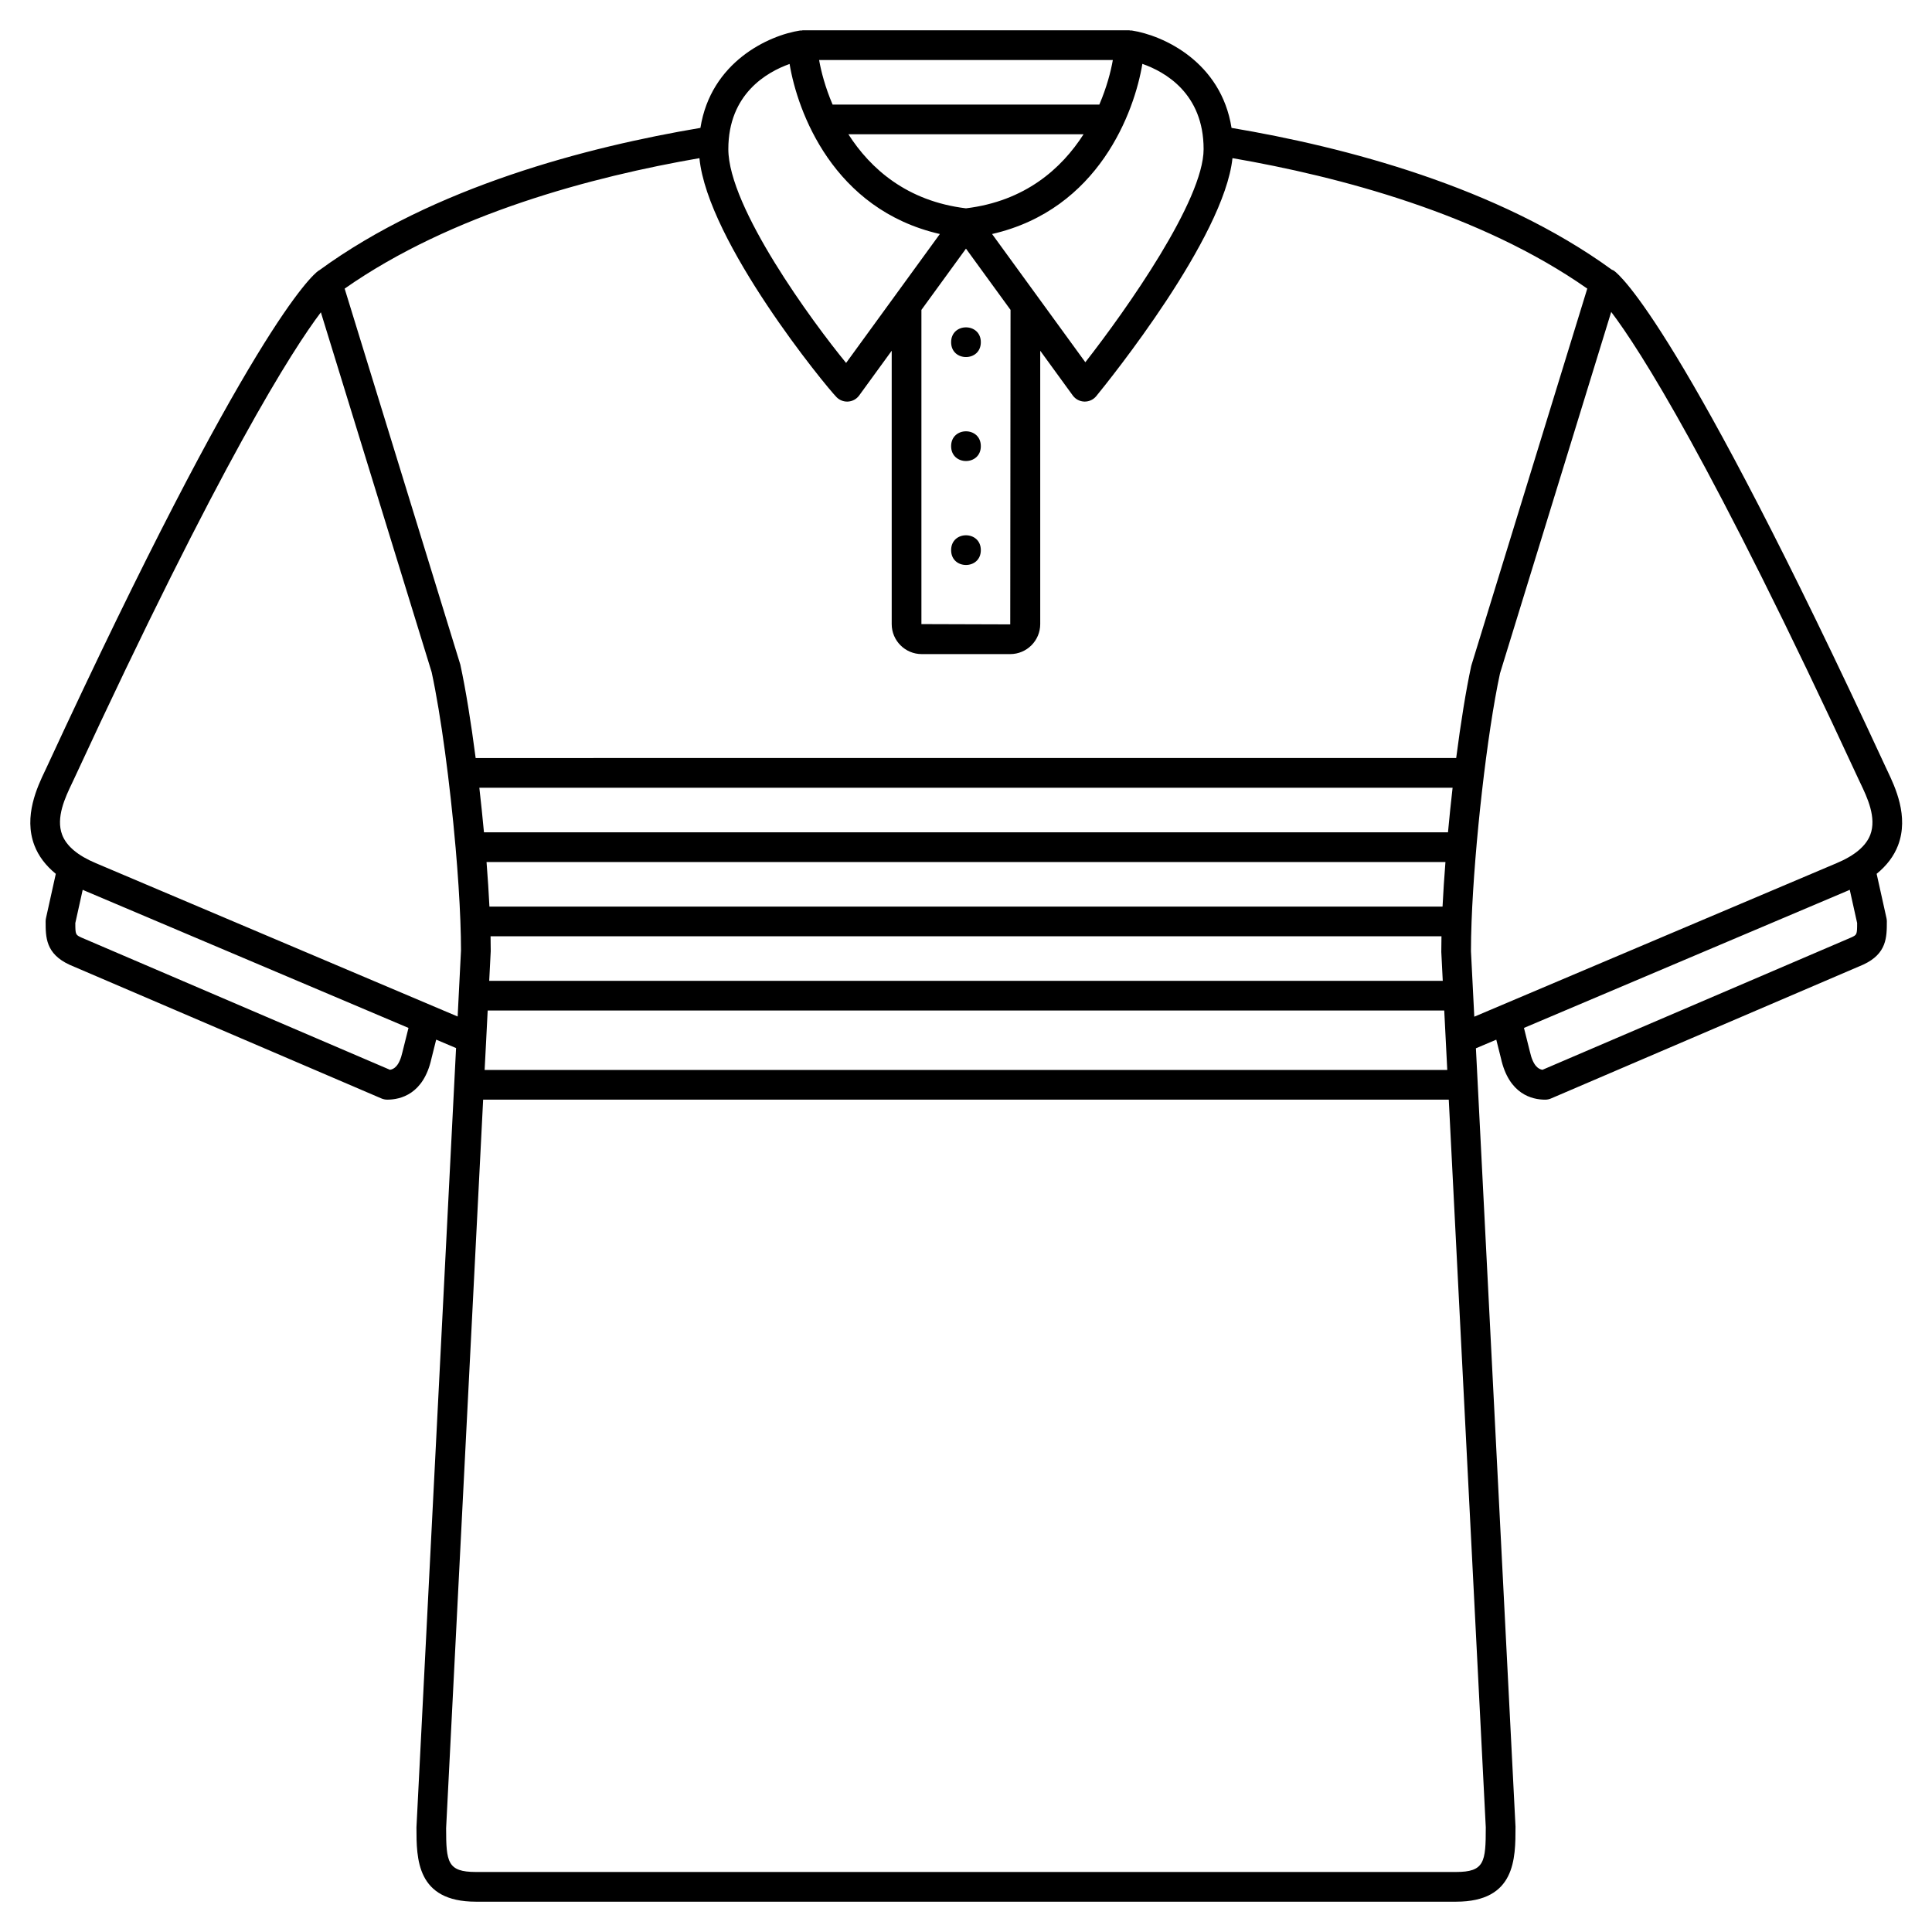 <?xml version="1.0" encoding="UTF-8"?>
<!-- Uploaded to: ICON Repo, www.iconrepo.com, Generator: ICON Repo Mixer Tools -->
<svg fill="#000000" width="800px" height="800px" version="1.1" viewBox="144 144 512 512" xmlns="http://www.w3.org/2000/svg">
 <g>
  <path d="m403.93 234.69c0 5.246-7.871 5.246-7.871 0 0-5.25 7.871-5.25 7.871 0"/>
  <path d="m403.93 262.24c0 5.246-7.871 5.246-7.871 0 0-5.25 7.871-5.25 7.871 0"/>
  <path d="m403.93 289.79c0 5.25-7.871 5.25-7.871 0 0-5.246 7.871-5.246 7.871 0"/>
  <path d="m647 368.03c2.941-7.703-0.816-15.559-2.828-19.781l-0.504-1.07c-53.742-116.16-70.242-130.21-71.945-131.43-0.176-0.125-0.387-0.188-0.582-0.281-30.242-21.996-70.875-32.547-100.77-37.574-2.758-17.445-18.02-24.52-26.48-25.816-0.094-0.016-0.184 0.023-0.285 0.016-0.109-0.004-0.203-0.059-0.316-0.059h-86.59c-0.113 0-0.207 0.055-0.32 0.062-0.094 0.008-0.184-0.031-0.281-0.02-8.461 1.289-23.723 8.371-26.48 25.816-29.973 5.043-70.75 15.629-101.02 37.746-0.066 0.039-0.141 0.059-0.203 0.105-1.703 1.219-18.203 15.273-71.949 131.43l-0.504 1.07c-2.016 4.223-5.766 12.078-2.828 19.781 1.09 2.863 3.012 5.371 5.672 7.551l-2.602 11.746c-0.062 0.281-0.094 0.566-0.094 0.855 0 4.203 0 8.555 6.32 11.488l82.676 35.438c0.492 0.211 1.02 0.316 1.551 0.316 3.465 0 9.598-1.422 11.691-10.852l1.262-5.051 5.269 2.231-10.496 206.54c0 8.305 0 19.68 15.742 19.68h259.78c15.742 0 15.742-11.375 15.738-19.879l-10.492-206.28 5.398-2.285 1.238 4.949c2.117 9.531 8.25 10.953 11.715 10.953 0.531 0 1.062-0.105 1.551-0.32l82.785-35.488c6.211-2.894 6.211-7.238 6.211-11.441 0-0.289-0.031-0.574-0.094-0.855l-2.609-11.75c2.668-2.172 4.586-4.688 5.676-7.543zm-184.03-184.51c0 13.527-20.328 42.367-31.344 56.48l-24.715-33.984c28.32-6.484 37.742-32.477 39.828-45.09 5.926 2.07 16.23 7.797 16.23 22.594zm-74.785 42.605 11.809-16.234 11.809 16.234-0.078 83.344-23.539-0.074zm47.152-54.414h-70.691c-1.941-4.543-3.035-8.734-3.574-11.809h77.844c-0.539 3.074-1.633 7.266-3.578 11.809zm-4.18 7.871c-5.852 9.141-15.531 17.738-31.164 19.629-15.633-1.891-25.312-10.488-31.164-19.629zm-77.906-18.629c2.094 12.621 11.523 38.586 39.824 45.062l-24.848 34.168c-8.84-10.77-31.211-41.191-31.211-56.664 0-14.688 10.309-20.461 16.234-22.566zm-23.895 24.961c2.188 22.25 33.508 60.5 36.363 63.363 0.742 0.742 1.746 1.152 2.785 1.152 0.102 0 0.203-0.004 0.309-0.012 1.148-0.09 2.199-0.676 2.875-1.609l8.625-11.859v72.445c0 4.383 3.562 7.949 7.945 7.949h23.469c4.379 0 7.945-3.566 7.945-7.949v-72.445l8.625 11.859c0.715 0.984 1.852 1.582 3.07 1.617h0.109c1.176 0 2.297-0.527 3.047-1.445 3.578-4.375 33.863-41.988 36.098-63.07 28.254 4.875 65.73 14.746 94.023 34.574l-30.742 99.953c-1.41 6.496-2.785 15.121-3.996 24.449l-259.85 0.004c-1.223-9.402-2.625-18.145-4.066-24.773l-30.652-99.629c28.285-19.824 65.758-29.691 94.016-34.574zm198.38 178.66h-255.48c-0.367-3.926-0.777-7.887-1.223-11.809h257.92c-0.449 3.918-0.855 7.879-1.219 11.809zm-253.73 27.551h252c-0.031 1.441-0.047 2.824-0.047 4.137l0.387 7.672h-252.7l0.402-7.871c0-1.246-0.016-2.562-0.043-3.938zm252.29-7.871h-252.59c-0.184-3.734-0.445-7.703-0.766-11.809h254.12c-0.324 4.098-0.582 8.066-0.77 11.809zm-253.43 34.965v-0.016l0.375-7.398h253.5l0.801 15.742-255.11 0.004zm-22.199 3.543c-0.848 3.801-2.281 4.586-3.316 4.746l-81.73-35.027c-1.59-0.738-1.656-0.77-1.66-3.867l1.957-8.809c0.152 0.066 0.293 0.141 0.445 0.203l85.891 36.402zm-81.254-50.008c-4.793-2.008-7.805-4.539-8.941-7.531-1.734-4.551 0.859-9.984 2.578-13.582l0.547-1.156c38.977-84.25 57.98-113.85 65.438-123.72l29.355 95.355c2.481 11.445 4.875 29.617 6.34 46.395v0.004c0 0.004 0.004 0.008 0.004 0.012 0.609 6.988 1.055 13.727 1.277 19.637 0 0.012-0.008 0.023-0.008 0.035 0 0.016 0.008 0.031 0.008 0.047 0.102 2.734 0.16 5.305 0.16 7.625l-0.887 17.512zm360.47 267.34h-259.78c-7.539 0-7.871-2.641-7.875-11.605l9.812-193.07h255.9l9.809 192.87c0 9.164-0.332 11.805-7.871 11.805zm3.938-244.03c0-2.398 0.059-5.047 0.164-7.871 0.762-20.242 4.098-49.859 7.535-65.754l29.469-95.773c7.457 9.828 26.445 39.34 65.535 123.82l0.547 1.156c1.719 3.598 4.312 9.031 2.578 13.582-1.141 2.988-4.148 5.523-8.957 7.535l-95.988 40.676zm102.34-7.453c0 3.102-0.066 3.129-1.551 3.82l-81.836 35.078c-1.039-0.164-2.481-0.965-3.344-4.848l-1.562-6.25 85.875-36.395c0.16-0.066 0.305-0.141 0.461-0.211z"/>
 </g>
</svg>